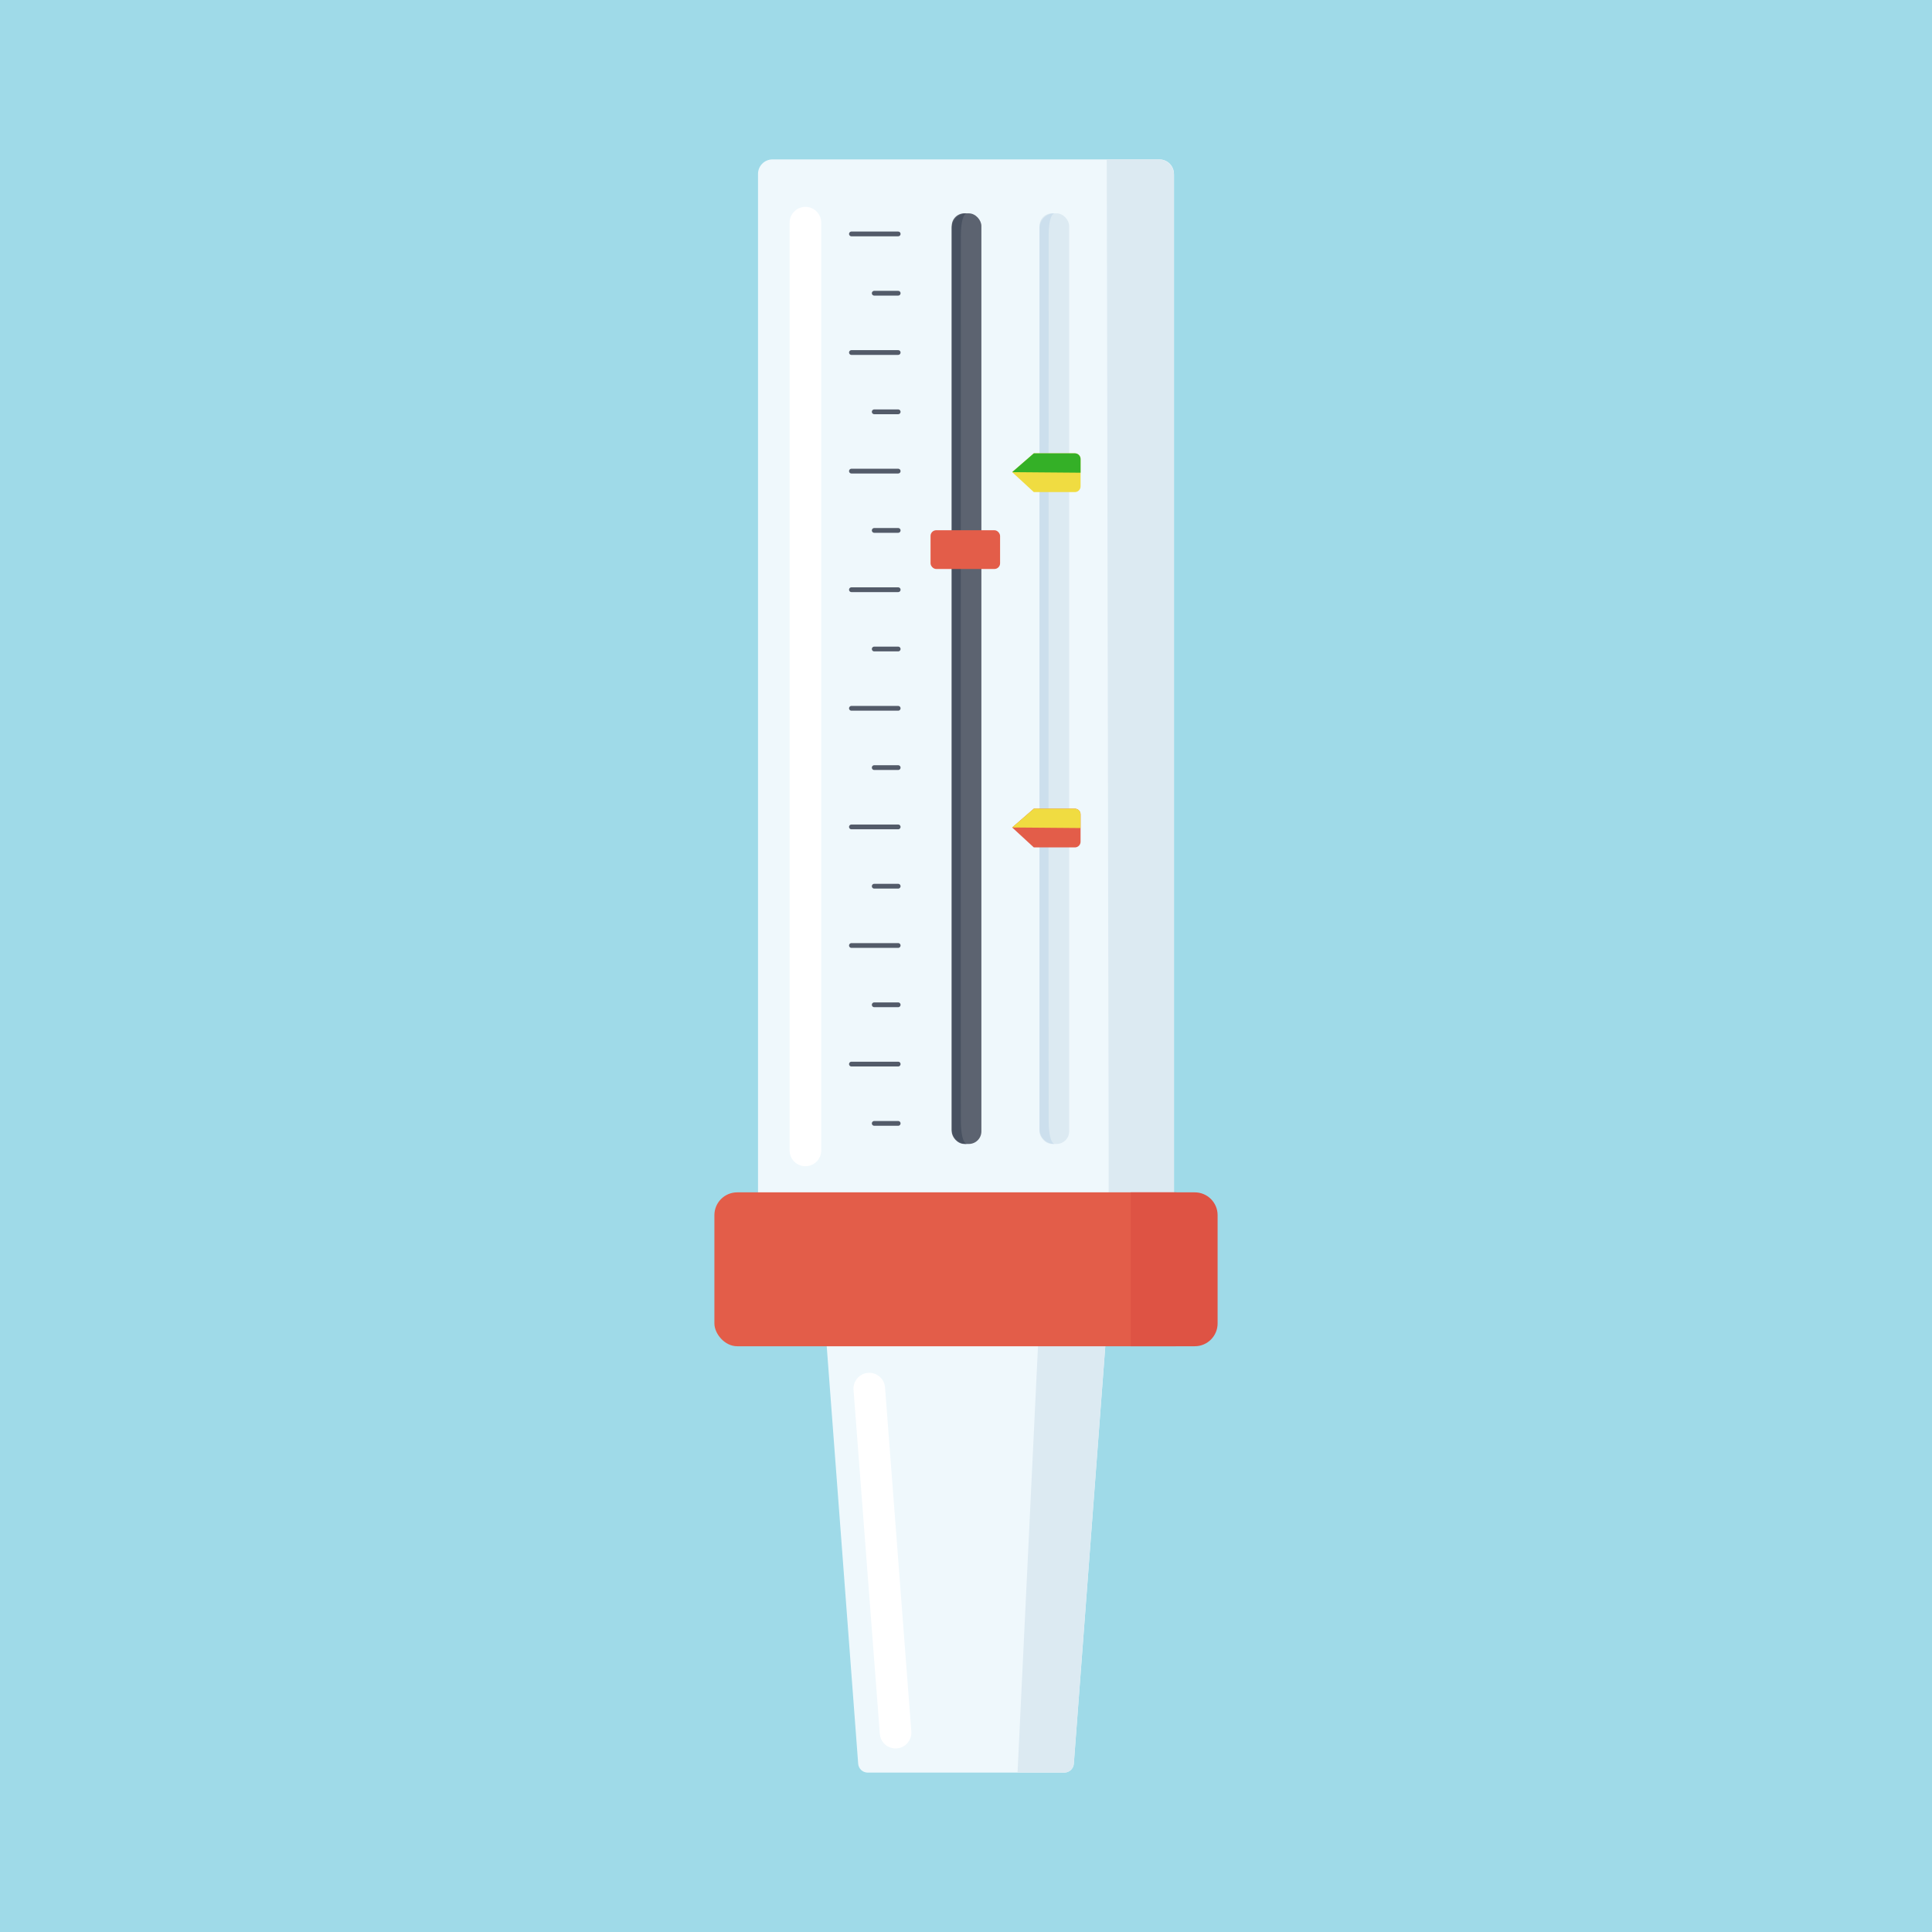 <?xml version="1.0" encoding="UTF-8"?>
<svg xmlns="http://www.w3.org/2000/svg" viewBox="0 0 2000 2000">
  <defs>
    <style>.cls-1{fill:#fff;}.cls-2{fill:#dceaf2;}.cls-3{fill:#485160;}.cls-4{fill:#5c6370;}.cls-5{fill:#de5344;}.cls-6{fill:#f0dc41;}.cls-7{fill:#9fdae8;}.cls-8{fill:#e35d49;}.cls-9{fill:#eff8fc;}.cls-10{fill:#ccdfed;}.cls-11{fill:#34b027;}.cls-12{fill:none;stroke:#535b69;stroke-linecap:round;stroke-linejoin:round;stroke-width:4.93px;}</style>
  </defs>
  <g id="Layer_1">
    <rect class="cls-7" width="2000" height="2000"></rect>
  </g>
  <g id="Layer_2">
    <g>
      <path class="cls-9" d="M799.7,165.02h400.6c8.28,0,15,6.72,15,15V1272.09h-430.6V180.02c0-8.28,6.72-15,15-15Z"></path>
      <path class="cls-1" d="M833.77,1207.28h0c-9.03,0-16.36-7.32-16.36-16.36V230.51c0-9.03,7.32-16.36,16.36-16.36h0c9.03,0,16.36,7.32,16.36,16.36v960.41c0,9.03-7.32,16.36-16.36,16.36Z"></path>
      <path class="cls-2" d="M1215.3,1235.5h-67.63v-50c0-25.1-1.94-1020.48-1.94-1020.48h53.78c8.72,0,15.78,7.07,15.78,15.78V1235.5Z"></path>
      <g>
        <line class="cls-12" x1="881.4" y1="242.16" x2="929.79" y2="242.16"></line>
        <line class="cls-12" x1="929.79" y1="1162.93" x2="905" y2="1162.93"></line>
        <line class="cls-12" x1="929.79" y1="1101.54" x2="881.4" y2="1101.54"></line>
        <line class="cls-12" x1="929.79" y1="1040.16" x2="905" y2="1040.16"></line>
        <line class="cls-12" x1="929.79" y1="978.77" x2="881.4" y2="978.77"></line>
        <line class="cls-12" x1="929.79" y1="917.39" x2="905" y2="917.39"></line>
        <line class="cls-12" x1="929.79" y1="856.01" x2="881.4" y2="856.01"></line>
        <line class="cls-12" x1="929.79" y1="794.62" x2="905" y2="794.62"></line>
        <line class="cls-12" x1="929.79" y1="733.24" x2="881.4" y2="733.24"></line>
        <line class="cls-12" x1="929.79" y1="671.85" x2="905" y2="671.85"></line>
        <line class="cls-12" x1="929.79" y1="610.47" x2="881.4" y2="610.47"></line>
        <line class="cls-12" x1="929.79" y1="549.08" x2="905" y2="549.08"></line>
        <line class="cls-12" x1="929.79" y1="487.7" x2="881.4" y2="487.7"></line>
        <line class="cls-12" x1="929.79" y1="426.31" x2="905" y2="426.31"></line>
        <line class="cls-12" x1="929.79" y1="364.93" x2="881.4" y2="364.93"></line>
        <line class="cls-12" x1="929.79" y1="303.54" x2="905" y2="303.54"></line>
      </g>
      <rect class="cls-2" x="1076.11" y="220.86" width="30.68" height="963.36" rx="13" ry="13"></rect>
      <path class="cls-10" d="M1091.46,1184.22h0c-8.47,0-15.34-6.87-15.34-15.34V236.2c0-8.47,6.87-15.34,15.34-15.34h0s-5.9,.24-5.9,23.6-.24,893,0,916.16,5.9,23.6,5.9,23.6Z"></path>
      <rect class="cls-4" x="985.25" y="220.86" width="30.68" height="963.36" rx="13" ry="13"></rect>
      <path class="cls-3" d="M1000.59,1184.22h0c-8.47,0-15.34-6.87-15.34-15.34V236.2c0-8.47,6.87-15.34,15.34-15.34h0s-5.9,.24-5.9,23.6-.24,893,0,916.16,5.9,23.6,5.9,23.6Z"></path>
      <path class="cls-9" d="M1101.78,1834.98h-203.55c-5.16,0-9.45-3.98-9.84-9.12l-34.71-460.54h292.66l-34.71,460.54c-.39,5.15-4.68,9.12-9.84,9.12Z"></path>
      <path class="cls-2" d="M1101.78,1834.98h-48.43l20.11-419.18,2.42-50.49h70.44l-34.71,460.54c-.39,5.15-4.68,9.12-9.84,9.12Z"></path>
      <rect class="cls-8" x="739.54" y="1234.32" width="501.2" height="159.31" rx="23.6" ry="23.6"></rect>
      <path class="cls-5" d="M1236.86,1234.32h-66.42v159.31h66.42c13.03,0,23.6-10.57,23.6-23.6v-112.11c0-13.03-10.57-23.6-23.6-23.6Z"></path>
      <path class="cls-1" d="M928.28,1809.96h0c-9.01,.65-16.84-6.12-17.5-15.13l-27.22-356.16c-.65-9.01,6.12-16.84,15.13-17.5h0c9.01-.65,16.84,6.12,17.5,15.13l27.22,356.16c.65,9.01-6.12,16.84-15.13,17.5Z"></path>
      <path class="cls-8" d="M1112.7,877.25h-42.48l-22.42-20.65,22.42-19.47h42.48c3.26,0,5.9,2.64,5.9,5.9v28.32c0,3.26-2.64,5.9-5.9,5.9Z"></path>
      <path class="cls-6" d="M1118.6,857.19l-70.8-.59,22.42-19.47h42.48c3.26,0,5.9,2.64,5.9,5.9v14.16Z"></path>
      <path class="cls-6" d="M1112.7,509.41h-42.48l-22.42-20.65,22.42-19.47h42.48c3.26,0,5.9,2.64,5.9,5.9v28.32c0,3.26-2.64,5.9-5.9,5.9Z"></path>
      <path class="cls-11" d="M1118.6,489.35l-70.8-.59,22.42-19.47h42.48c3.26,0,5.9,2.64,5.9,5.9v14.16Z"></path>
      <rect class="cls-8" x="963.3" y="548.9" width="71.98" height="40.12" rx="5.9" ry="5.9"></rect>
    </g>
  </g>
</svg>
